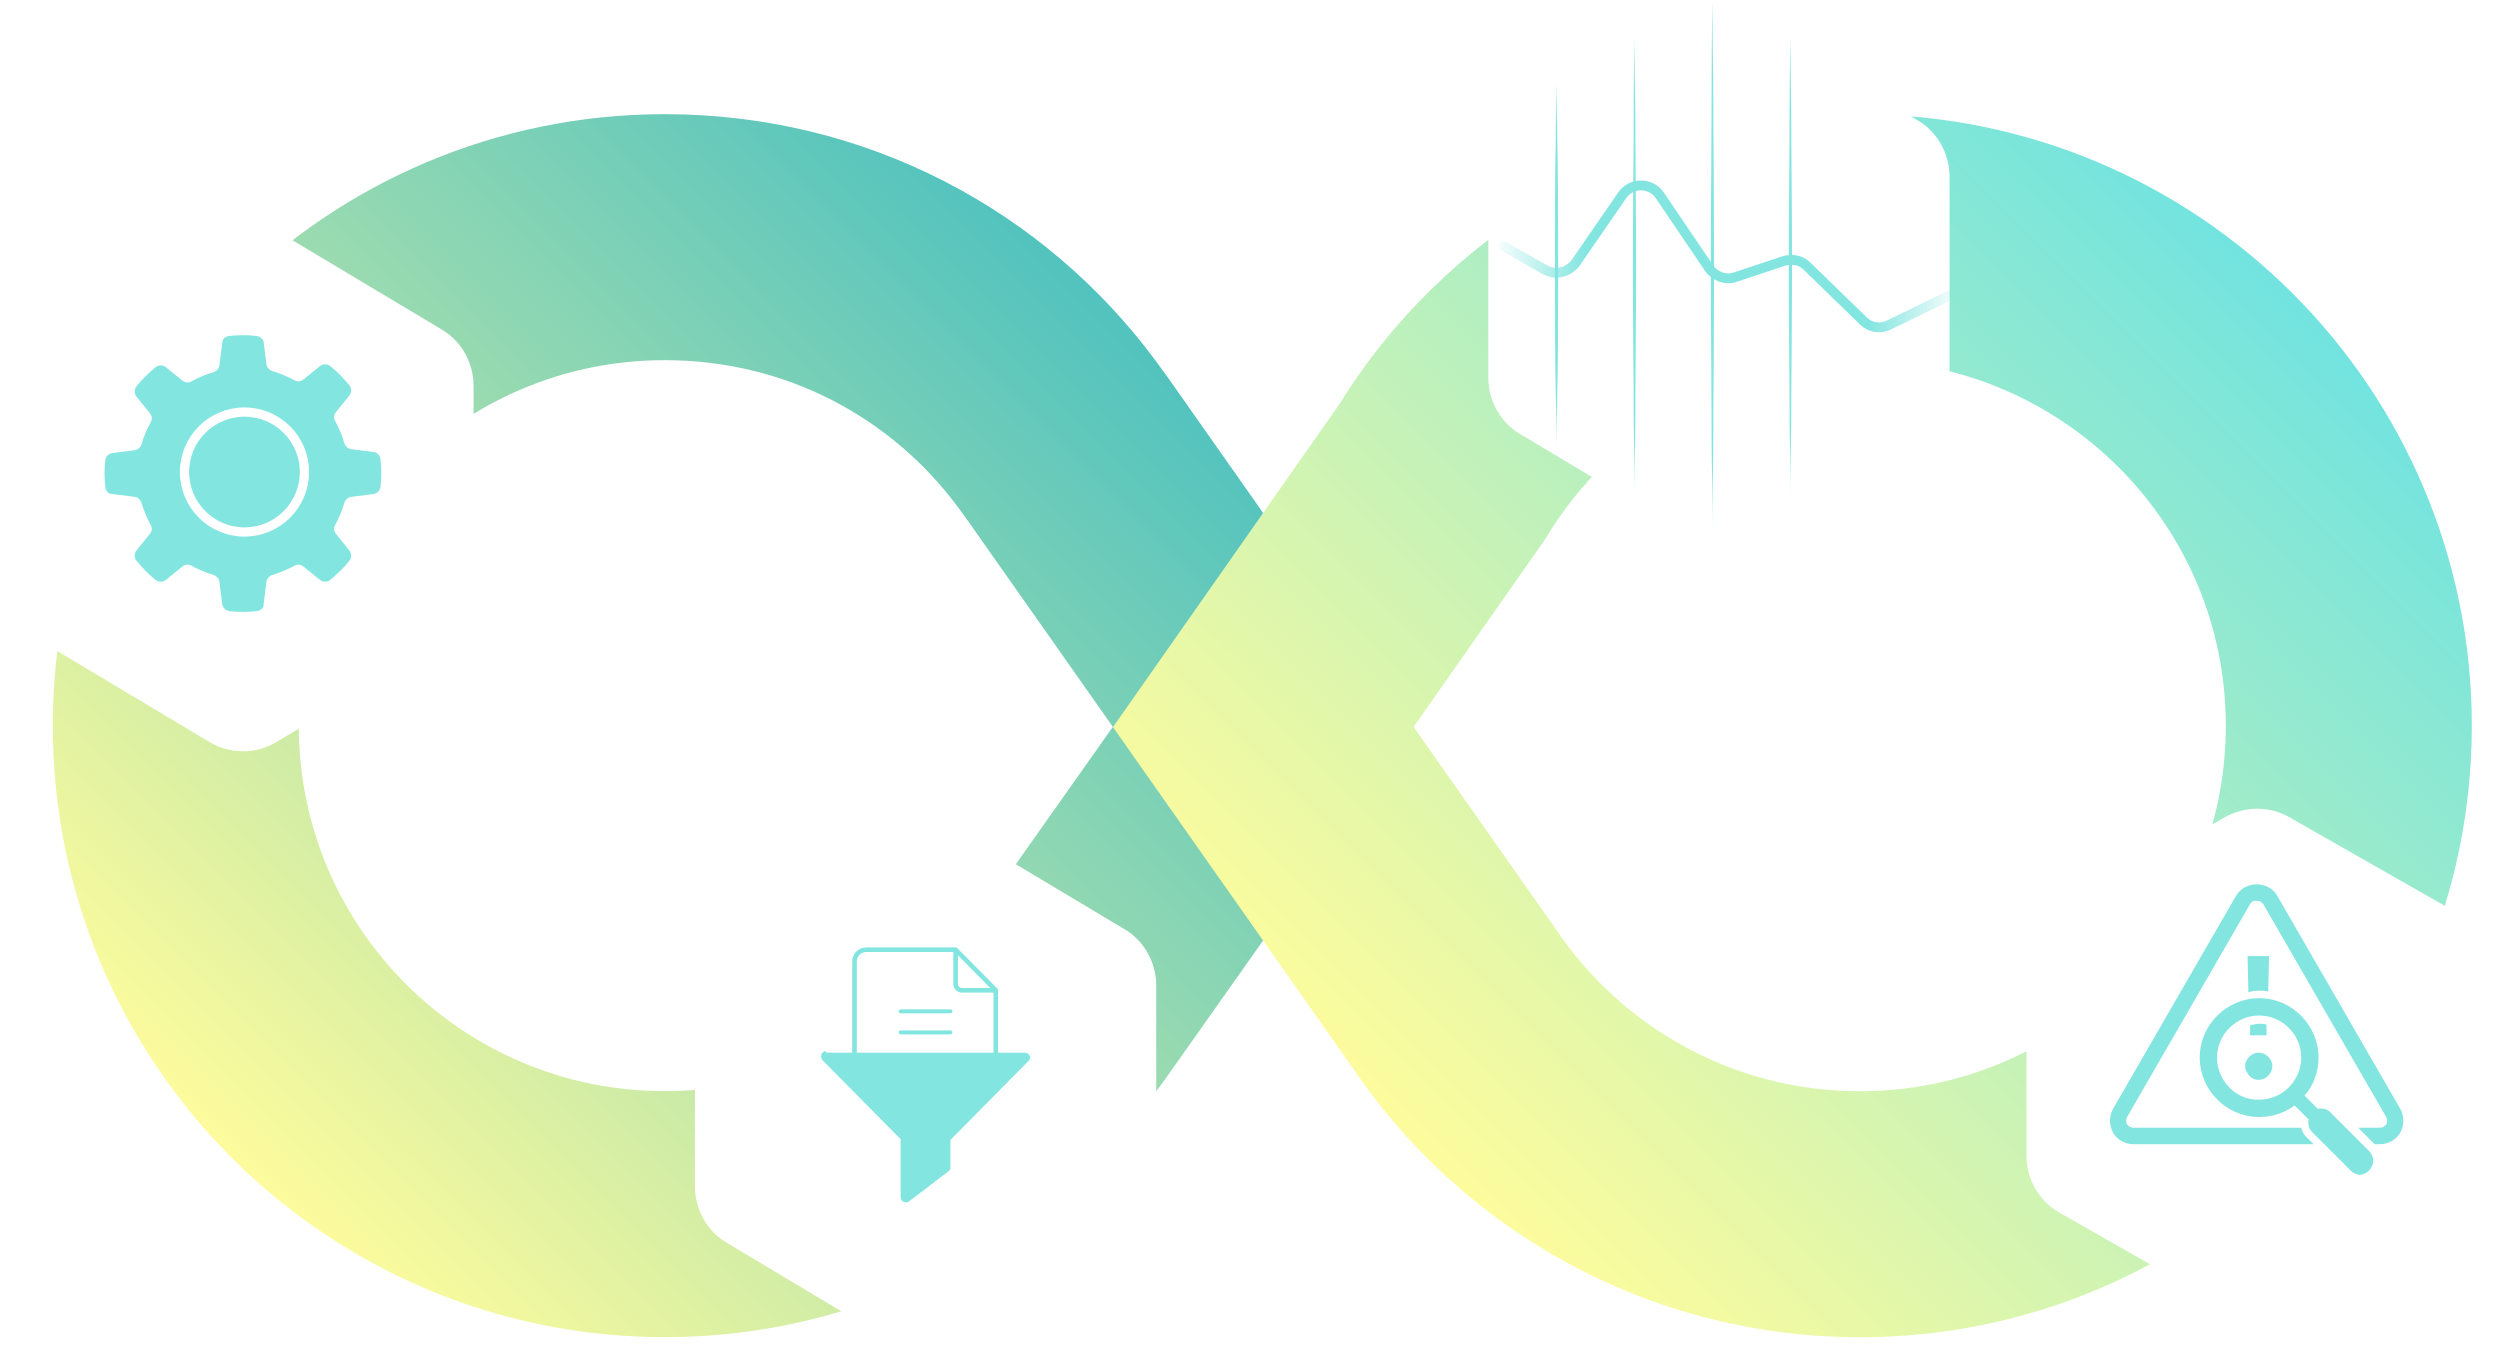 <svg width="813" height="444" viewBox="0 0 813 444" fill="none" xmlns="http://www.w3.org/2000/svg">
<g filter="url(#filter0_d)">
<path d="M345.452 324.948C339.18 333.632 331.848 341.469 324.004 348.706C295.667 374.864 257.79 390.838 216.167 390.838C128.346 390.838 57.167 319.724 57.167 231.982C57.167 144.259 128.346 73.126 216.167 73.126C268.619 73.126 314.818 98.102 343.773 137.251L347.254 142.035L410.836 232.423L346.812 323.06L345.452 324.948Z" stroke="url(#paint0_linear)" stroke-width="80" stroke-miterlimit="10"/>
</g>
<g filter="url(#filter1_d)">
<path d="M763.833 232.018C763.833 319.742 692.636 390.874 604.833 390.874C549.589 390.874 500.917 362.721 472.421 319.989L472.35 319.883L471.873 319.23L410.817 232.424L468.746 149.801L468.852 149.642C496.73 103.786 547.204 73.162 604.833 73.162C692.636 73.162 763.833 144.277 763.833 232.018Z" stroke="url(#paint1_linear)" stroke-width="80" stroke-miterlimit="10"/>
</g>
<g filter="url(#filter2_d)">
<path d="M623.701 137.126L569.827 169.344C563.225 173.305 554.775 173.305 548.173 169.344L494.299 137.126C487.961 133.429 484 126.298 484 118.904V53.411C484 46.017 487.961 39.151 494.299 35.189L548.173 2.971C554.775 -0.99 563.225 -0.99 569.827 2.971L623.701 35.189C630.039 38.886 634 46.017 634 53.411V118.904C634 126.562 630.039 133.429 623.701 137.126Z" fill="url(#paint2_linear)"/>
</g>
<path d="M531.535 12.478C531.535 12.478 531.535 21.721 531.799 35.718C531.799 49.714 532.063 68.2 532.063 86.686C532.063 105.172 531.799 123.658 531.799 137.654C531.535 151.651 531.535 160.894 531.535 160.894C531.535 160.894 531.535 151.651 531.271 137.654C531.271 123.658 531.007 105.172 531.007 86.686C531.007 68.2 531.271 49.714 531.271 35.718C531.271 21.721 531.535 12.478 531.535 12.478Z" fill="#83E5E0"/>
<path d="M506.184 27.293C506.184 27.293 506.184 34.688 506.449 45.779C506.713 56.871 506.713 71.659 506.713 86.448C506.713 101.237 506.713 116.026 506.449 127.117C506.184 138.209 506.184 145.603 506.184 145.603C506.184 145.603 506.184 138.209 505.92 127.117C505.656 116.026 505.656 101.237 505.656 86.448C505.656 71.659 505.656 56.871 505.92 45.779C505.92 34.661 506.184 27.293 506.184 27.293Z" fill="#83E5E0"/>
<path d="M556.889 0.33C556.889 0.33 556.889 11.158 557.153 27.267C557.153 43.376 557.417 64.767 557.417 86.422C557.417 107.812 557.153 129.467 557.153 145.577C556.889 161.686 556.889 172.513 556.889 172.513C556.889 172.513 556.889 161.686 556.624 145.577C556.624 129.467 556.36 108.077 556.36 86.422C556.36 65.031 556.624 43.376 556.624 27.267C556.624 11.158 556.889 0.33 556.889 0.33Z" fill="#83E5E0"/>
<path d="M582.24 12.478C582.24 12.478 582.24 21.721 582.504 35.718C582.504 49.714 582.768 68.2 582.768 86.686C582.768 105.172 582.504 123.658 582.504 137.654C582.24 151.651 582.24 160.894 582.24 160.894C582.24 160.894 582.24 151.651 581.976 137.654C581.976 123.658 581.712 105.172 581.712 86.686C581.712 68.2 581.976 49.714 581.976 35.718C581.976 21.721 582.24 12.478 582.24 12.478Z" fill="#83E5E0"/>
<path d="M489.02 80.11L502.488 87.769C505.921 89.617 509.882 88.561 512.259 85.656L527.576 63.473C530.481 59.247 536.819 59.247 539.724 63.473L555.833 87.24C557.682 89.881 561.115 91.202 564.284 90.145L580.129 84.864C582.77 84.071 585.674 84.6 587.523 86.448L606.009 104.406C608.122 106.519 611.555 107.047 614.196 105.726L633.738 96.219" stroke="url(#paint3_linear)" stroke-width="3.2" stroke-miterlimit="10" stroke-linecap="round" stroke-linejoin="round"/>
<g filter="url(#filter3_d)">
<path d="M143.701 205.126L89.828 237.344C83.225 241.305 74.775 241.305 68.172 237.344L14.299 205.126C7.961 201.429 4 194.298 4 186.904V121.411C4 114.017 7.961 107.151 14.299 103.189L68.172 70.971C74.775 67.01 83.225 67.01 89.828 70.971L143.701 103.189C150.039 106.886 154 114.017 154 121.411V186.904C154 194.562 150.039 201.429 143.701 205.126Z" fill="url(#paint4_linear)"/>
</g>
<path d="M83.41 109.271C80.35 108.91 77.47 108.91 74.41 109.271C73.15 109.451 72.25 110.353 72.25 111.615L71.35 118.83C71.17 119.912 70.45 120.633 69.55 120.994C67.03 121.715 64.51 122.798 62.17 124.06C61.27 124.601 60.19 124.421 59.47 123.88L53.89 119.371C52.99 118.649 51.55 118.649 50.65 119.371C48.31 121.355 46.15 123.339 44.35 125.683C43.63 126.585 43.63 128.028 44.35 128.93L48.85 134.521C49.39 135.242 49.57 136.325 49.03 137.226C47.77 139.571 46.69 142.096 45.97 144.621C45.61 145.523 44.89 146.244 43.81 146.425L36.61 147.327C35.35 147.507 34.45 148.409 34.27 149.491C33.91 152.557 33.91 155.443 34.27 158.509C34.45 159.772 35.35 160.673 36.61 160.673L43.81 161.575C44.89 161.756 45.61 162.477 45.97 163.379C46.69 165.904 47.77 168.429 49.03 170.774C49.57 171.675 49.39 172.758 48.85 173.479L44.35 179.07C43.63 179.972 43.63 181.415 44.35 182.317C46.33 184.661 48.31 186.826 50.65 188.629C51.55 189.351 52.99 189.351 53.89 188.629L59.47 184.12C60.19 183.579 61.27 183.399 62.17 183.94C64.51 185.202 67.03 186.285 69.55 187.006C70.45 187.367 71.17 188.088 71.35 189.17L72.25 196.385C72.43 197.647 73.33 198.549 74.59 198.729C77.65 199.09 80.53 199.09 83.59 198.729C84.85 198.549 85.75 197.647 85.75 196.385L86.65 189.17C86.83 188.088 87.55 187.367 88.45 187.006C90.97 186.285 93.49 185.202 95.83 183.94C96.73 183.399 97.81 183.579 98.53 184.12L104.11 188.629C105.01 189.351 106.45 189.351 107.35 188.629C109.69 186.645 111.85 184.661 113.65 182.317C114.37 181.415 114.37 179.972 113.65 179.07L109.15 173.479C108.61 172.758 108.43 171.675 108.97 170.774C110.23 168.429 111.31 165.904 112.03 163.379C112.39 162.477 113.11 161.756 114.19 161.575L121.39 160.673C122.65 160.493 123.55 159.591 123.73 158.329C124.09 155.263 124.09 152.377 123.73 149.311C123.55 148.048 122.65 147.146 121.39 146.966L114.19 146.064C113.11 145.884 112.39 145.162 112.03 144.261C111.31 141.735 110.23 139.21 108.97 136.866C108.43 135.964 108.61 134.882 109.15 134.16L113.65 128.569C114.37 127.667 114.37 126.224 113.65 125.323C111.67 122.978 109.69 120.814 107.35 119.01C106.45 118.289 105.01 118.289 104.11 119.01L98.53 123.519C97.81 124.06 96.73 124.24 95.83 123.699C93.49 122.437 90.97 121.355 88.45 120.633C87.55 120.273 86.83 119.551 86.65 118.469L85.75 111.255C85.57 110.353 84.49 109.271 83.41 109.271Z" fill="url(#paint5_linear)"/>
<path d="M79.5 173C90.27 173 99 164.27 99 153.5C99 142.73 90.27 134 79.5 134C68.73 134 60 142.73 60 153.5C60 164.27 68.73 173 79.5 173Z" fill="#83E5E0" stroke="white" stroke-width="3" stroke-miterlimit="10"/>
<g filter="url(#filter4_d)">
<path d="M365.701 400.126L311.827 432.344C305.225 436.305 296.775 436.305 290.173 432.344L236.299 400.126C229.961 396.429 226 389.298 226 381.904V316.411C226 309.017 229.961 302.151 236.299 298.189L290.173 265.971C296.775 262.01 305.225 262.01 311.827 265.971L365.701 298.189C372.039 301.886 376 309.017 376 316.411V381.904C376 389.562 372.039 396.429 365.701 400.126Z" fill="url(#paint6_linear)"/>
</g>
<g clip-path="url(#clip0)">
<path d="M277.882 344.293V312.747C277.882 310.546 279.575 308.834 281.751 308.834H310.769L323.828 322.039V344.293H277.882Z" stroke="#83E5E0" stroke-width="1.5" stroke-miterlimit="10"/>
<path d="M323.827 322.039H312.703C311.736 322.039 310.769 321.061 310.769 320.083V308.834" stroke="#83E5E0" stroke-width="1.5" stroke-miterlimit="10"/>
<path d="M292.875 328.887H309.077" stroke="#83E5E0" stroke-width="1.288" stroke-miterlimit="10" stroke-linecap="round"/>
<path d="M292.875 335.733H309.077" stroke="#83E5E0" stroke-width="1.288" stroke-miterlimit="10" stroke-linecap="round"/>
<path d="M268.693 341.847C267.725 341.847 267 342.581 267 343.559C267 344.048 267.242 344.293 267.484 344.782L292.875 370.459V389.288C292.875 390.266 293.6 391 294.568 391C294.809 391 295.293 391 295.535 390.755L308.351 380.974C308.835 380.729 309.077 380.24 309.077 379.751V370.703L334.468 345.026C335.193 344.293 335.193 343.314 334.468 342.825C334.226 342.581 333.743 342.336 333.259 342.336H268.693V341.847Z" fill="#83E5E0"/>
</g>
<g filter="url(#filter5_d)">
<path d="M798.267 390.351L744.599 420.941C737.891 424.698 729.841 424.698 723.401 420.941L669.733 390.351C663.025 386.594 659 379.349 659 371.835V310.923C659 303.141 663.025 296.165 669.733 292.408L723.401 261.818C730.109 258.061 738.159 258.061 744.599 261.818L798.267 292.408C804.975 296.165 809 303.41 809 310.923V371.835C809 379.617 804.975 386.594 798.267 390.351Z" fill="url(#paint7_linear)"/>
</g>
<path d="M770.36 374.251L757.748 361.639C756.674 360.566 755.064 360.298 753.723 360.566L749.429 356.273C752.381 353.053 753.991 348.491 753.991 343.929C753.991 333.464 745.404 324.609 734.671 324.609C724.206 324.609 715.351 333.196 715.351 343.929C715.351 354.394 723.937 363.249 734.671 363.249C738.964 363.249 742.989 361.908 746.209 359.493L750.771 364.054C750.503 365.396 750.771 367.006 751.844 368.079L764.456 380.691C765.261 381.496 766.334 382.033 767.408 382.033C768.481 382.033 769.555 381.496 770.36 380.691C772.238 378.813 772.238 376.129 770.36 374.251ZM720.986 343.929C720.986 336.416 727.157 330.244 734.671 330.244C742.184 330.244 748.356 336.416 748.356 343.929C748.356 351.443 742.184 357.614 734.671 357.614C727.426 357.883 720.986 351.711 720.986 343.929Z" fill="#83E5E0"/>
<path d="M737.623 349.831C738.428 349.026 738.964 347.953 738.964 346.611C738.964 345.538 738.428 344.465 737.623 343.66C736.818 342.855 735.744 342.318 734.403 342.318C733.329 342.318 732.256 342.855 731.451 343.66C730.646 344.465 730.109 345.538 730.109 346.611C730.109 347.953 730.646 348.758 731.451 349.831C732.256 350.636 733.329 351.173 734.403 351.173C735.744 351.173 736.818 350.636 737.623 349.831Z" fill="#83E5E0"/>
<path d="M731.718 333.463V336.683H737.084V333.195C736.279 332.926 735.474 332.926 734.669 332.926C733.864 332.926 732.791 333.195 731.718 333.463Z" fill="#83E5E0"/>
<path d="M734.939 322.193C735.744 322.193 736.817 322.193 737.622 322.462L737.891 310.923H730.914L731.182 322.73C732.524 322.193 733.597 322.193 734.939 322.193Z" fill="#83E5E0"/>
<path d="M780.556 360.565L740.574 291.334C739.232 288.919 736.549 287.578 733.866 287.578C731.182 287.578 728.499 288.919 727.157 291.334L687.175 360.565C685.834 362.98 685.834 365.932 687.175 368.347C688.517 370.762 691.2 372.104 693.884 372.104H752.381L749.966 369.689C749.161 368.884 748.624 367.81 748.356 366.737H693.884C692.542 366.737 692.005 365.932 691.737 365.663C691.469 365.395 691.2 364.322 691.737 363.248L731.719 294.018C732.256 292.944 733.329 292.944 733.866 292.944C734.402 292.944 735.207 292.944 736.012 294.018L775.995 363.248C776.531 364.322 776.263 365.127 775.995 365.663C775.726 365.932 775.19 366.737 773.848 366.737H766.871L772.238 372.104H773.848C776.531 372.104 779.215 370.762 780.556 368.347C781.898 365.932 781.898 362.98 780.556 360.565Z" fill="#83E5E0"/>
<defs>
<filter id="filter0_d" x="13.167" y="33.127" width="450.608" height="405.711" filterUnits="userSpaceOnUse" color-interpolation-filters="sRGB">
<feFlood flood-opacity="0" result="BackgroundImageFix"/>
<feColorMatrix in="SourceAlpha" type="matrix" values="0 0 0 0 0 0 0 0 0 0 0 0 0 0 0 0 0 0 127 0"/>
<feOffset dy="4"/>
<feGaussianBlur stdDeviation="2"/>
<feColorMatrix type="matrix" values="0 0 0 0 0.102 0 0 0 0 0.914 0 0 0 0 0.898 0 0 0 0.3 0"/>
<feBlend mode="normal" in2="BackgroundImageFix" result="effect1_dropShadow"/>
<feBlend mode="normal" in="SourceGraphic" in2="effect1_dropShadow" result="shape"/>
</filter>
<filter id="filter1_d" x="357.939" y="33.162" width="449.893" height="405.711" filterUnits="userSpaceOnUse" color-interpolation-filters="sRGB">
<feFlood flood-opacity="0" result="BackgroundImageFix"/>
<feColorMatrix in="SourceAlpha" type="matrix" values="0 0 0 0 0 0 0 0 0 0 0 0 0 0 0 0 0 0 127 0"/>
<feOffset dy="4"/>
<feGaussianBlur stdDeviation="2"/>
<feColorMatrix type="matrix" values="0 0 0 0 0.102 0 0 0 0 0.914 0 0 0 0 0.898 0 0 0 0.3 0"/>
<feBlend mode="normal" in2="BackgroundImageFix" result="effect1_dropShadow"/>
<feBlend mode="normal" in="SourceGraphic" in2="effect1_dropShadow" result="shape"/>
</filter>
<filter id="filter2_d" x="480" y="0" width="158" height="180.315" filterUnits="userSpaceOnUse" color-interpolation-filters="sRGB">
<feFlood flood-opacity="0" result="BackgroundImageFix"/>
<feColorMatrix in="SourceAlpha" type="matrix" values="0 0 0 0 0 0 0 0 0 0 0 0 0 0 0 0 0 0 127 0"/>
<feOffset dy="4"/>
<feGaussianBlur stdDeviation="2"/>
<feColorMatrix type="matrix" values="0 0 0 0 0.102 0 0 0 0 0.914 0 0 0 0 0.898 0 0 0 0.3 0"/>
<feBlend mode="normal" in2="BackgroundImageFix" result="effect1_dropShadow"/>
<feBlend mode="normal" in="SourceGraphic" in2="effect1_dropShadow" result="shape"/>
</filter>
<filter id="filter3_d" x="0" y="68" width="158" height="180.315" filterUnits="userSpaceOnUse" color-interpolation-filters="sRGB">
<feFlood flood-opacity="0" result="BackgroundImageFix"/>
<feColorMatrix in="SourceAlpha" type="matrix" values="0 0 0 0 0 0 0 0 0 0 0 0 0 0 0 0 0 0 127 0"/>
<feOffset dy="4"/>
<feGaussianBlur stdDeviation="2"/>
<feColorMatrix type="matrix" values="0 0 0 0 0.102 0 0 0 0 0.914 0 0 0 0 0.898 0 0 0 0.3 0"/>
<feBlend mode="normal" in2="BackgroundImageFix" result="effect1_dropShadow"/>
<feBlend mode="normal" in="SourceGraphic" in2="effect1_dropShadow" result="shape"/>
</filter>
<filter id="filter4_d" x="222" y="263" width="158" height="180.315" filterUnits="userSpaceOnUse" color-interpolation-filters="sRGB">
<feFlood flood-opacity="0" result="BackgroundImageFix"/>
<feColorMatrix in="SourceAlpha" type="matrix" values="0 0 0 0 0 0 0 0 0 0 0 0 0 0 0 0 0 0 127 0"/>
<feOffset dy="4"/>
<feGaussianBlur stdDeviation="2"/>
<feColorMatrix type="matrix" values="0 0 0 0 0.102 0 0 0 0 0.914 0 0 0 0 0.898 0 0 0 0.3 0"/>
<feBlend mode="normal" in2="BackgroundImageFix" result="effect1_dropShadow"/>
<feBlend mode="normal" in="SourceGraphic" in2="effect1_dropShadow" result="shape"/>
</filter>
<filter id="filter5_d" x="655" y="259" width="158" height="172.758" filterUnits="userSpaceOnUse" color-interpolation-filters="sRGB">
<feFlood flood-opacity="0" result="BackgroundImageFix"/>
<feColorMatrix in="SourceAlpha" type="matrix" values="0 0 0 0 0 0 0 0 0 0 0 0 0 0 0 0 0 0 127 0"/>
<feOffset dy="4"/>
<feGaussianBlur stdDeviation="2"/>
<feColorMatrix type="matrix" values="0 0 0 0 0.102 0 0 0 0 0.914 0 0 0 0 0.898 0 0 0 0.3 0"/>
<feBlend mode="normal" in2="BackgroundImageFix" result="effect1_dropShadow"/>
<feBlend mode="normal" in="SourceGraphic" in2="effect1_dropShadow" result="shape"/>
</filter>
<linearGradient id="paint0_linear" x1="72.513" y1="375.524" x2="359.602" y2="88.174" gradientUnits="userSpaceOnUse">
<stop stop-color="#FFFC9C"/>
<stop offset="1" stop-color="#50C2BF"/>
</linearGradient>
<linearGradient id="paint1_linear" x1="461.17" y1="375.543" x2="748.228" y2="88.224" gradientUnits="userSpaceOnUse">
<stop stop-color="#FFFC9C"/>
<stop offset="1" stop-color="#70E3E0"/>
</linearGradient>
<linearGradient id="paint2_linear" x1="500.759" y1="27.931" x2="617.312" y2="144.482" gradientUnits="userSpaceOnUse">
<stop stop-color="white"/>
<stop offset="1" stop-color="white"/>
</linearGradient>
<linearGradient id="paint3_linear" x1="484.794" y1="83.362" x2="638.304" y2="83.362" gradientUnits="userSpaceOnUse">
<stop stop-color="#83E5E0" stop-opacity="0"/>
<stop offset="0.2" stop-color="#83E5E0"/>
<stop offset="0.8" stop-color="#83E5E0"/>
<stop offset="1" stop-color="#83E5E0" stop-opacity="0"/>
</linearGradient>
<linearGradient id="paint4_linear" x1="20.759" y1="95.931" x2="137.312" y2="212.482" gradientUnits="userSpaceOnUse">
<stop stop-color="white"/>
<stop offset="1" stop-color="white"/>
</linearGradient>
<linearGradient id="paint5_linear" x1="47.3" y1="122.056" x2="110.796" y2="185.425" gradientUnits="userSpaceOnUse">
<stop stop-color="#83E5E0"/>
<stop offset="1" stop-color="#83E5E0"/>
</linearGradient>
<linearGradient id="paint6_linear" x1="242.759" y1="290.931" x2="359.312" y2="407.482" gradientUnits="userSpaceOnUse">
<stop stop-color="white"/>
<stop offset="1" stop-color="white"/>
</linearGradient>
<linearGradient id="paint7_linear" x1="676.667" y1="284.047" x2="791.15" y2="398.53" gradientUnits="userSpaceOnUse">
<stop stop-color="white"/>
<stop offset="1" stop-color="white"/>
</linearGradient>
<clipPath id="clip0">
<rect x="267" y="307" width="68" height="84" fill="white"/>
</clipPath>
</defs>
</svg>
